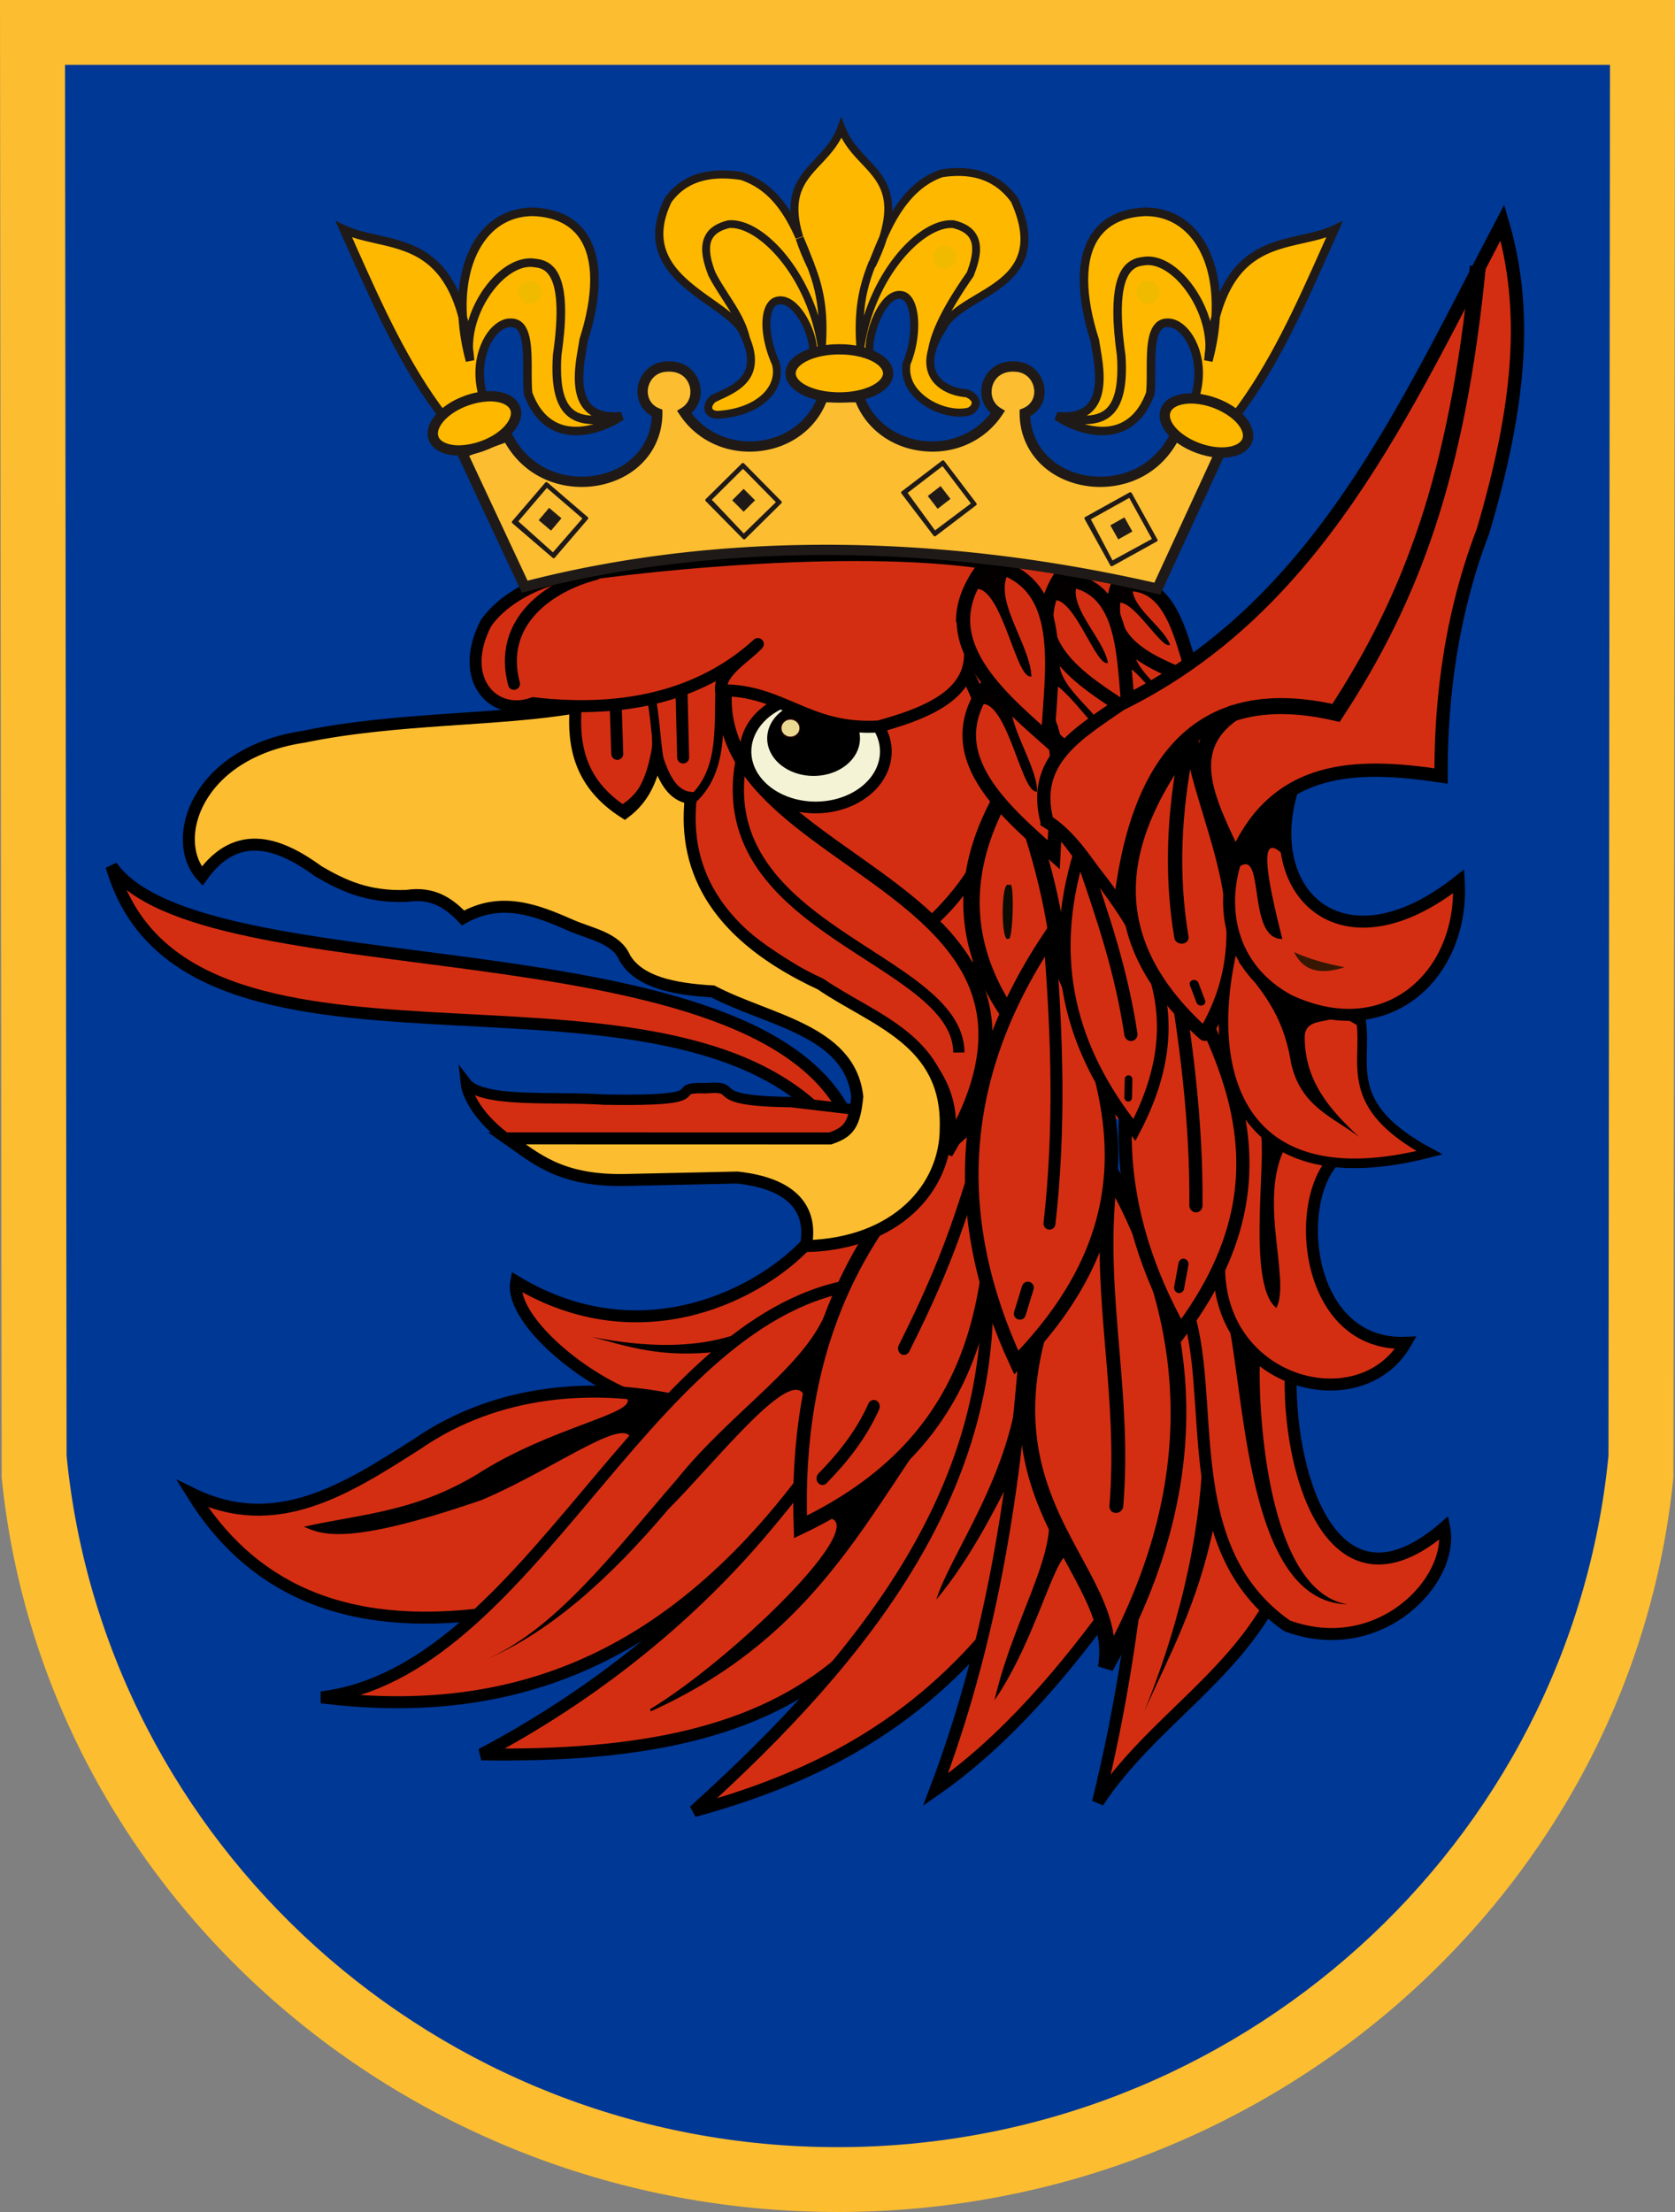 <svg xmlns="http://www.w3.org/2000/svg" version="1.0" width="759.542" height="1002.895"><rect width="100%" height="100%" fill="#808080" stroke="none"/><path d="m-5.127 5.744.764 669.911C14.299 862.46 177.555 1008.64 374.661 1008.64s360.362-146.18 379.023-332.984l.731-669.911H-5.127z" style="fill:#fcbd30;fill-opacity:1;fill-rule:nonzero;stroke:none" transform="translate(5.127 -5.744)"/><path d="m24.364 35.138.705 630.642c17.212 175.854 167.79 313.465 349.59 313.465 181.8 0 332.38-137.611 349.592-313.465l.674-630.642H24.364z" style="fill:#003896;fill-opacity:1;fill-rule:nonzero;stroke:none" transform="translate(5.127 -5.744)"/><path d="M428.831 235.15 380.6 505.364l205.128 13.263-16.799-191.134c-34.095-4.878-42.082-48.486-63.82-86.576l-76.277-5.767z" style="fill:#d42e12;fill-opacity:1;fill-rule:evenodd;stroke:none" transform="translate(5.127 -5.744)"/><path d="M-408.343 682.943c-37.843 53.671-89.22 96.091-145.08 125.519 141.29 2.176 208.05-42.039 230.66-211.1l-85.58 85.581z" style="fill:#d42e12;fill-opacity:1;fill-rule:evenodd;stroke:#000;stroke-width:5.315;stroke-linecap:butt;stroke-linejoin:miter;stroke-miterlimit:4;stroke-opacity:1;stroke-dasharray:none" transform="translate(784.417 -31.64) scale(1.023)"/><path d="M-404.268 703.32c33.564-4.889-36.638 63.013-74.17 85.58 69.22-31.357 92.645-80.524 124.704-126.333l-50.534 40.752z" style="fill:#000;fill-opacity:1;fill-rule:evenodd;stroke:#000;stroke-width:1px;stroke-linecap:butt;stroke-linejoin:miter;stroke-opacity:1" transform="translate(784.417 -31.64) scale(1.023)"/><path d="M-406.713 579.43c-21.851 25.269-76.119 52.815-131.224 19.562-3.66 19.718 44.745 55.977 69.28 54.61l79.875-49.72 23.637-33.417-41.568 8.966z" style="fill:#d42e12;fill-opacity:1;fill-rule:evenodd;stroke:#000;stroke-width:5.315;stroke-linecap:butt;stroke-linejoin:miter;stroke-miterlimit:4;stroke-opacity:1;stroke-dasharray:none" transform="translate(784.417 -31.64) scale(1.023)"/><path d="M-418.939 610.403c-21.357 17.54-50.988 19.855-85.58 13.041 15.998 4.198 30.566 9.45 56.238 6.52l29.342-19.56z" style="fill:#000;fill-opacity:1;fill-rule:evenodd;stroke:none" transform="translate(784.417 -31.64) scale(1.023)"/><path d="M-468.446 651.337c-34.307-7.138-77.3-5.41-113.597 19.682-31.247 19.872-62.441 40.083-99.538 21.932 24.983 40.203 65.34 61.984 132.155 52.862l80.98-94.476z" style="fill:#d42e12;fill-opacity:1;fill-rule:evenodd;stroke:#000;stroke-width:5.315;stroke-linecap:butt;stroke-linejoin:miter;stroke-miterlimit:4;stroke-opacity:1;stroke-dasharray:none" transform="translate(784.417 -31.64) scale(1.023)"/><path d="M-489.253 650.212c6.557 7.057-32.661 12.558-66.359 34.304-27.743 16.683-51.504 17.437-76.48 23.057 8.205 3.53 19.322 8.599 78.73-11.81 34.392-14.534 68.286-41.214 66.358-24.181l17.996-20.808-20.245-.562z" style="fill:#000;fill-opacity:1;fill-rule:evenodd;stroke:none" transform="translate(784.417 -31.64) scale(1.023)"/><path d="m-388.782 600.622-18.746 83.136c-66.19 89.504-139.263 108.837-215.99 99.437 92.54-11.218 142.037-166.181 234.736-182.573z" style="fill:#d42e12;fill-opacity:1;fill-rule:evenodd;stroke:#000;stroke-width:5.315;stroke-linecap:butt;stroke-linejoin:miter;stroke-miterlimit:4;stroke-opacity:1;stroke-dasharray:none" transform="translate(783.583 -31.64) scale(1.023)"/><path d="M-398.563 608.773c-7.948 26.34-41.995 46.166-67.723 78.174-27.4 31.607-53.961 66.994-85.507 79.947 28.554-11.705 55.724-35.862 82.108-67.094 21.363-21.352 55.664-65.512 60.527-49.46l10.595-41.567z" style="fill:#000;fill-opacity:1;fill-rule:evenodd;stroke:none" transform="translate(783.583 -31.64) scale(1.023)"/><path d="M-329.637 593.483c6.18 94.847-52.046 170.373-129.538 240.119 50.261-13.757 97.812-36.322 136.91-86.359l25.276-139.016-32.648-14.744z" style="fill:#d42e12;fill-opacity:1;fill-rule:evenodd;stroke:#000;stroke-width:5.315;stroke-linecap:butt;stroke-linejoin:miter;stroke-miterlimit:4;stroke-opacity:1;stroke-dasharray:none" transform="translate(784.417 -31.64) scale(1.023)"/><path d="M-314.893 640.875c-3.461 43.493-30.575 78.614-36.86 98.996 15.204-18.157 27.855-42.698 40.02-68.455l-3.16-30.541z" style="fill:#000;fill-opacity:1;fill-rule:evenodd;stroke:none" transform="translate(784.417 -31.64) scale(1.023)"/><path d="M459.56 619.675c-5.153 66.761-15.973 132.893-40.473 197.505 31.497-21.998 58.32-53.343 83.373-88.23l-29.95-126.273-15.379 12.95M523.505 599.439c-9.613 73.83-9.66 138.093-30.758 223.407 24.323-36.925 64.568-57.928 83.372-100.372l-32.377-121.416-20.236-1.62z" style="fill:#d42e12;fill-opacity:1;fill-rule:evenodd;stroke:#000;stroke-width:5.436;stroke-linecap:butt;stroke-linejoin:miter;stroke-miterlimit:4;stroke-opacity:1;stroke-dasharray:none" transform="translate(5.127 -5.744)"/><path d="m-226.347 586.086 31.657 56.19c-.415 45.29 19.978 107.233 68.062 65.689 4.64 23.37-28.697 58.623-69.645 43.528-49.81-34.837-30.305-102.262-45.111-142.456l15.037-22.951z" style="fill:#d42e12;fill-opacity:1;fill-rule:evenodd;stroke:#000;stroke-width:5.315;stroke-linecap:butt;stroke-linejoin:miter;stroke-miterlimit:4;stroke-opacity:1;stroke-dasharray:none" transform="translate(784.417 -31.64) scale(1.023)"/><path d="M-224.764 606.663c10.284 31.68 7.464 134.362 55.4 135.333-38.919-6.254-39.973-100.434-38.78-109.216l-16.62-26.117z" style="fill:#000;fill-opacity:1;fill-rule:evenodd;stroke:none" transform="translate(784.417 -31.64) scale(1.023)"/><path d="m-219.62 515.254 43.924 30.074c-18.203 19.793-11.912 82.442 32.053 80.725-20.3 35.397-84.95 18.255-82.704-36.406l6.727-74.393z" style="fill:#d42e12;fill-opacity:1;fill-rule:evenodd;stroke:#000;stroke-width:5.315;stroke-linecap:butt;stroke-linejoin:miter;stroke-miterlimit:4;stroke-opacity:1;stroke-dasharray:none" transform="translate(784.417 -31.64) scale(1.023)"/><path d="M-208.936 530.686c5.27 4.929-6.364 68.596 7.915 79.934 6.472-12.41-8.28-47.984 3.957-71.228l-11.872-8.706z" style="fill:#000;fill-opacity:1;fill-rule:evenodd;stroke:none" transform="translate(784.417 -31.64) scale(1.023)"/><path d="M-305.85 455.06c70.342 116.797-12.355 144.041-6.986 187.856-30.852-60.667-32.498-123.052 6.986-187.857z" style="fill:#d42e12;fill-opacity:1;fill-rule:evenodd;stroke:#000;stroke-width:6.024;stroke-linecap:butt;stroke-linejoin:miter;stroke-miterlimit:4;stroke-opacity:1;stroke-dasharray:none" transform="matrix(-1.182 -0 -.063 1.182 172.148 -3.962)"/><path d="M-304.33 459.922c1.818 42.03-10.51 78-9.266 121.11" style="fill:none;stroke:#000;stroke-width:5.315;stroke-linecap:round;stroke-linejoin:miter;stroke-miterlimit:4;stroke-opacity:1;stroke-dasharray:none" transform="matrix(-1.182 -0 -.063 1.182 172.148 -3.962)"/><path d="M-305.85 455.06c30.633 59.035 55.822 118.663-6.986 187.856-30.852-60.667-32.498-123.052 6.986-187.857z" style="fill:#d42e12;fill-opacity:1;fill-rule:evenodd;stroke:#000;stroke-width:6.97;stroke-linecap:butt;stroke-linejoin:miter;stroke-miterlimit:4;stroke-opacity:1;stroke-dasharray:none" transform="matrix(.856 -.054 .058 .909 765.771 2.344)"/><path d="M-305.074 455.06c5.008 41.918 7.885 83.836 4.658 125.755" style="fill:none;stroke:#000;stroke-width:6.97;stroke-linecap:round;stroke-linejoin:miter;stroke-miterlimit:4;stroke-opacity:1;stroke-dasharray:none" transform="matrix(.856 -.054 .058 .909 765.771 2.344)"/><path d="m-308.955 609.537-3.105 11.644" style="fill:none;stroke:#000;stroke-width:5.315;stroke-linecap:round;stroke-linejoin:miter;stroke-miterlimit:4;stroke-opacity:1;stroke-dasharray:none" transform="matrix(.856 -.054 .058 .909 765.771 2.344)"/><path d="M-329.56 280.79c37.116 6.446 28.58 47.18 27.229 77.93-23.986-21.268-53.252-46.262-27.229-77.93z" style="fill:#d42e12;fill-opacity:1;fill-rule:evenodd;stroke:#000;stroke-width:9.241;stroke-linecap:butt;stroke-linejoin:miter;stroke-miterlimit:4;stroke-opacity:1;stroke-dasharray:none" transform="matrix(.617 -.232 .233 .632 645.463 39.766)"/><path d="M-335.736 291.848c12.46-5.056 19.23 37.657 25.616 38.426-.674-13.762-17.953-34.829-9.509-46.382-6.517-4.463-12.171-3.582-16.107 7.956z" style="fill:#040000;fill-opacity:1;fill-rule:evenodd;stroke:#000;stroke-width:1px;stroke-linecap:butt;stroke-linejoin:miter;stroke-opacity:1" transform="matrix(.617 -.232 .233 .632 645.463 39.766)"/><path d="M466.753 304.268c31.946-5.952 37.477 30.35 45.766 56.207-25.862-10.306-57.127-22.089-45.766-56.207z" style="fill:#d42e12;fill-opacity:1;fill-rule:evenodd;stroke:#000;stroke-width:3.624;stroke-linecap:butt;stroke-linejoin:miter;stroke-miterlimit:4;stroke-opacity:1;stroke-dasharray:none" transform="translate(5.127 -5.744)"/><path d="M-329.56 280.79c37.116 6.446 28.58 47.18 27.229 77.93-23.986-21.268-53.252-46.262-27.229-77.93z" style="fill:#d42e12;fill-opacity:1;fill-rule:evenodd;stroke:#000;stroke-width:9.241;stroke-linecap:butt;stroke-linejoin:miter;stroke-miterlimit:4;stroke-opacity:1;stroke-dasharray:none" transform="matrix(.617 -.232 .233 .632 644.579 11.472)"/><path d="M-335.736 291.848c12.46-5.056 19.23 37.657 25.616 38.426-.674-13.762-17.953-34.829-9.509-46.382-6.517-4.463-12.171-3.582-16.107 7.956z" style="fill:#040000;fill-opacity:1;fill-rule:evenodd;stroke:#000;stroke-width:1px;stroke-linecap:butt;stroke-linejoin:miter;stroke-opacity:1" transform="matrix(.617 -.232 .233 .632 644.579 11.472)"/><path d="M-329.56 280.79c37.116 6.446 28.58 47.18 27.229 77.93-23.986-21.268-53.252-46.262-27.229-77.93z" style="fill:#d42e12;fill-opacity:1;fill-rule:evenodd;stroke:#000;stroke-width:7.534;stroke-linecap:butt;stroke-linejoin:miter;stroke-miterlimit:4;stroke-opacity:1;stroke-dasharray:none" transform="rotate(-8.801 319.441 -4624.278) scale(.818)"/><path d="M-335.736 291.848c12.46-5.056 19.23 37.657 25.616 38.426-.674-13.762-17.953-34.829-9.509-46.382-6.517-4.463-12.171-3.582-16.107 7.956z" style="fill:#040000;fill-opacity:1;fill-rule:evenodd;stroke:#000;stroke-width:1px;stroke-linecap:butt;stroke-linejoin:miter;stroke-opacity:1" transform="rotate(-8.801 319.441 -4624.278) scale(.818)"/><path d="M465.137 315.297c8.522-7.973 27.02 25.313 32.413 24.007-4.742-11.182-25.126-23.36-21.83-35.489-6.625-1.712-10.924.737-10.583 11.482z" style="fill:#000;fill-opacity:1;fill-rule:evenodd;stroke:none" transform="translate(5.127 -5.744)"/><path d="M254.79 324.46c-1.25 31.09 7.824 37.932 21.425 49.237 15.732-8.836 19.968-27.118 14.42-51.708l-35.845 2.472z" style="fill:#d42e12;fill-opacity:1;fill-rule:evenodd;stroke:#000;stroke-width:4.711;stroke-linecap:butt;stroke-linejoin:miter;stroke-miterlimit:4;stroke-opacity:1;stroke-dasharray:none" transform="translate(5.127 -5.744)"/><path d="m273.949 321.989.824 25.545" style="fill:none;stroke:#000;stroke-width:5.436;stroke-linecap:round;stroke-linejoin:miter;stroke-miterlimit:4;stroke-opacity:1;stroke-dasharray:none" transform="translate(5.127 -5.744)"/><path d="M317.805 313.971c56.89 10.478 93.82 8.051 115.371-3.496 21.292 42.318 22.468 77.607-16.315 114.206-49.272-31.112-101.17-40.079-99.056-110.71z" style="fill:#d42e12;fill-opacity:1;fill-rule:evenodd;stroke:#000;stroke-width:6.161;stroke-linecap:butt;stroke-linejoin:miter;stroke-miterlimit:4;stroke-opacity:1;stroke-dasharray:none" transform="translate(5.127 -5.744)"/><path d="M441.673 390.06c-2.117 20.256-3.63 40.996-3.496 63.053-4.815-10.24-11.016-20.358-20.908-29.11 13.362-12.269 18.017-20.808 24.404-33.943z" style="fill:#d42e12;fill-opacity:1;fill-rule:evenodd;stroke:#000;stroke-width:4.711;stroke-linecap:butt;stroke-linejoin:round;stroke-miterlimit:4;stroke-opacity:1;stroke-dasharray:none" transform="translate(5.127 -5.744)"/><path d="M-305.85 455.06c30.633 59.035 55.822 118.663-6.986 187.856-30.852-60.667-32.498-123.052 6.986-187.857z" style="fill:#d42e12;fill-opacity:1;fill-rule:evenodd;stroke:#000;stroke-width:7.368;stroke-linecap:butt;stroke-linejoin:miter;stroke-miterlimit:4;stroke-opacity:1;stroke-dasharray:none" transform="matrix(1 -.108 .131 .685 705.127 8.405)"/><path d="M-305.074 455.06c5.008 41.918 7.885 83.836 4.658 125.755" style="fill:none;stroke:#000;stroke-width:7.368;stroke-linecap:round;stroke-linejoin:miter;stroke-miterlimit:4;stroke-opacity:1;stroke-dasharray:none" transform="matrix(1 -.108 .131 .685 705.127 8.405)"/><path d="m-308.955 609.537-3.105 11.644" style="fill:none;stroke:#000;stroke-width:5.315;stroke-linecap:round;stroke-linejoin:miter;stroke-miterlimit:4;stroke-opacity:1;stroke-dasharray:none" transform="matrix(1 -.108 .131 .685 705.127 8.405)"/><path d="M-305.85 455.06c30.633 59.035 55.822 118.663-6.986 187.856-30.852-60.667-32.498-123.052 6.986-187.857z" style="fill:#d42e12;fill-opacity:1;fill-rule:evenodd;stroke:#000;stroke-width:6.024;stroke-linecap:butt;stroke-linejoin:miter;stroke-miterlimit:4;stroke-opacity:1;stroke-dasharray:none" transform="matrix(.929 .466 -.427 1.028 928.123 177.134)"/><path d="M-305.074 455.06c5.008 41.918 7.342 61.808 4.115 103.726M-303.418 585.58c-.287 11.91-3.685 23.769-8.642 35.6" style="fill:none;stroke:#000;stroke-width:5.315;stroke-linecap:round;stroke-linejoin:miter;stroke-miterlimit:4;stroke-opacity:1;stroke-dasharray:none" transform="matrix(.929 .466 -.427 1.028 928.123 177.134)"/><path d="M-305.85 455.06c30.633 59.035 55.822 118.663-6.986 187.856-30.852-60.667-32.498-123.052 6.986-187.857z" style="fill:#d42e12;fill-opacity:1;fill-rule:evenodd;stroke:#000;stroke-width:6.024;stroke-linecap:butt;stroke-linejoin:miter;stroke-miterlimit:4;stroke-opacity:1;stroke-dasharray:none" transform="rotate(2.126 1145.786 21679.772) scale(1.023)"/><path d="M-305.074 455.06c5.008 41.918 7.885 83.836 4.658 125.755M-308.955 609.537l-3.105 11.644" style="fill:none;stroke:#000;stroke-width:5.315;stroke-linecap:round;stroke-linejoin:miter;stroke-miterlimit:4;stroke-opacity:1;stroke-dasharray:none" transform="rotate(2.126 1145.786 21679.772) scale(1.023)"/><path d="M323.632 318.633c-6.116 83.15 174.292 87.042 100.221 209.766 19.746-89.65-178.248-64.447-100.221-209.766z" style="fill:#d42e12;fill-opacity:1;fill-rule:evenodd;stroke:#000;stroke-width:6.378;stroke-linecap:butt;stroke-linejoin:miter;stroke-miterlimit:4;stroke-opacity:1;stroke-dasharray:none" transform="translate(5.127 -5.744)"/><path d="M-329.56 280.79c37.116 6.446 28.58 47.18 27.229 77.93-23.986-21.268-53.252-46.262-27.229-77.93z" style="fill:#d42e12;fill-opacity:1;fill-rule:evenodd;stroke:#000;stroke-width:6.024;stroke-linecap:butt;stroke-linejoin:miter;stroke-miterlimit:4;stroke-opacity:1;stroke-dasharray:none" transform="translate(787.07 20.527) scale(1.023)"/><path d="M-335.736 291.848c12.46-5.056 19.23 37.657 25.616 38.426-.674-13.762-17.953-34.829-9.509-46.382-6.517-4.463-12.171-3.582-16.107 7.956z" style="fill:#040000;fill-opacity:1;fill-rule:evenodd;stroke:#000;stroke-width:1px;stroke-linecap:butt;stroke-linejoin:miter;stroke-opacity:1" transform="translate(787.07 20.527) scale(1.023)"/><path d="M-303.521 397.615c-7.199-27.064 13.758-38.969 32.603-52.01 87.425-42.961 125.674-130.628 169.227-213.474 11.464 38.863 7.904 80.96-8.54 136.623-16.423 42.855-18.759 83.158-18.63 108.678-37.595-5.616-73.685-5.445-91.6 37.261-16.41 6.13-32.116 9.439-50.457 23.288-10.387-15.38-20.258-32.819-32.603-40.366z" style="fill:#d42e12;fill-opacity:1;fill-rule:evenodd;stroke:#000;stroke-width:5.89;stroke-linecap:butt;stroke-linejoin:miter;stroke-miterlimit:4;stroke-opacity:1;stroke-dasharray:none" transform="translate(785.301 -34.292) scale(1.023)"/><path d="M-270.918 437.981c7.065-69.118 36.685-102.147 95.481-88.495 33.246-50.833 53.716-104.847 62.878-197.948" style="fill:none;stroke:#000;stroke-width:7.087;stroke-linecap:butt;stroke-linejoin:miter;stroke-miterlimit:4;stroke-opacity:1;stroke-dasharray:none" transform="translate(785.301 -34.292) scale(1.023)"/><path d="M-221.137 349.626c-23.99 16.704-10.082 41.03.677 64.29" style="fill:none;stroke:#000;stroke-width:7.087;stroke-linecap:round;stroke-linejoin:miter;stroke-miterlimit:4;stroke-opacity:1;stroke-dasharray:none" transform="translate(785.301 -34.292) scale(1.023)"/><path d="M289.811 320.34c4.378 18.567 1.108 48.606 17.305 49.443 18.562-15.22 12.194-39.788 14.833-60.979l-32.138 11.537z" style="fill:#d42e12;fill-opacity:1;fill-rule:evenodd;stroke:#000;stroke-width:3.986;stroke-linecap:butt;stroke-linejoin:miter;stroke-miterlimit:4;stroke-opacity:1;stroke-dasharray:none" transform="translate(5.127 -5.744)"/><path d="M45.442 398.436c32.832 114.318 244.613 31.305 323.35 114.086 7.46 7.848.908-7.498 9.557-1.796-44.886-88.412-292.414-55.046-332.907-112.29z" style="fill:#d42e12;fill-opacity:1;fill-rule:evenodd;stroke:#000;stroke-width:5.436;stroke-linecap:butt;stroke-linejoin:miter;stroke-miterlimit:4;stroke-opacity:1;stroke-dasharray:none" transform="translate(5.127 -5.744)"/><path d="M331.79 346.602c-19.117 80.899 97.621 92.422 97.89 136.348" style="fill:none;stroke:#000;stroke-width:5.11;stroke-linecap:butt;stroke-linejoin:miter;stroke-miterlimit:4;stroke-opacity:1;stroke-dasharray:none" transform="translate(5.127 -5.744)"/><path d="m303.82 315.396.824 33.786" style="fill:none;stroke:#000;stroke-width:5.436;stroke-linecap:round;stroke-linejoin:miter;stroke-miterlimit:4;stroke-opacity:1;stroke-dasharray:none" transform="translate(5.127 -5.744)"/><path d="M-374.121 363.994a31.107 24.801 0 1 1-62.214 0 31.107 24.801 0 1 1 62.214 0z" transform="translate(784.417 -31.64) scale(1.023)" style="fill:#f5f3d5;fill-opacity:1;fill-rule:nonzero;stroke:#000;stroke-width:5.197;stroke-linecap:round;stroke-linejoin:miter;stroke-miterlimit:4;stroke-opacity:1;stroke-dasharray:none;stroke-dashoffset:0"/><path d="M-374.121 363.994a31.107 24.801 0 1 1-62.214 0 31.107 24.801 0 1 1 62.214 0z" transform="matrix(.637 0 0 .637 627.06 102.913)" style="fill:#000;fill-opacity:1;fill-rule:nonzero;stroke:#000;stroke-width:3.834;stroke-linecap:round;stroke-linejoin:miter;stroke-miterlimit:4;stroke-opacity:1;stroke-dasharray:none;stroke-dashoffset:0"/><path d="M244.155 268.79c30.611-5.815 135.768-17.432 198.98-7.536-6.404 6.634-11.689 14.165-12.06 25.626 12.707 29.457-9.467 40.447-37.685 48.237-32.25 1.995-43.65-16.75-71.626-16.398-.346-8.765 10.56-14.387 16.765-20.967-23.207 21.171-56.475 32.134-101.911 26.814-17.576 6.577-34.579-10.538-21.424-36.179 6.406-9.45 18.686-16.42 28.96-19.596z" style="fill:#d42e12;fill-opacity:1;fill-rule:evenodd;stroke:#000;stroke-width:5.436;stroke-linecap:butt;stroke-linejoin:round;stroke-miterlimit:4;stroke-opacity:1;stroke-dasharray:none" transform="translate(5.127 -5.744)"/><path d="M-374.121 363.994a31.107 24.801 0 1 1-62.214 0 31.107 24.801 0 1 1 62.214 0z" transform="matrix(.139 0 0 .168 414.77 268.981)" style="fill:#ebd893;fill-opacity:1;fill-rule:nonzero;stroke:#230000;stroke-width:3.834;stroke-linecap:round;stroke-linejoin:miter;stroke-miterlimit:4;stroke-opacity:1;stroke-dasharray:none;stroke-dashoffset:0"/><path d="M228.833 524.834c-14.822-9.315-22.049-21.118-22.788-28.309 7.163 9.511 39.98 6.196 62.986 7.785 53.967.94 26.044-5.756 45.954-5.19 17.43-1.409-2.31 5.848 38.558 6.298l34.053 4.035-11.04 15.57-147.723-.19z" style="fill:#d42e12;fill-opacity:1;fill-rule:evenodd;stroke:#000;stroke-width:4.711;stroke-linecap:butt;stroke-linejoin:miter;stroke-miterlimit:4;stroke-opacity:1;stroke-dasharray:none" transform="translate(5.127 -5.744)"/><path d="M227.939 315.795c-7.543-28.523 16.669-44.57 37-49.79" style="fill:none;stroke:#000;stroke-width:5.436;stroke-linecap:round;stroke-linejoin:miter;stroke-miterlimit:4;stroke-opacity:1;stroke-dasharray:none" transform="translate(5.127 -5.744)"/><path d="M-329.56 280.79c37.116 6.446 28.58 47.18 27.229 77.93-23.986-21.268-53.252-46.262-27.229-77.93z" style="fill:#d42e12;fill-opacity:1;fill-rule:evenodd;stroke:#000;stroke-width:6.024;stroke-linecap:butt;stroke-linejoin:miter;stroke-miterlimit:4;stroke-opacity:1;stroke-dasharray:none" transform="translate(784.417 -31.64) scale(1.023)"/><path d="M-335.736 291.848c12.46-5.056 19.23 37.657 25.616 38.426-.674-13.762-17.953-34.829-9.509-46.382-6.517-4.463-12.171-3.582-16.107 7.956z" style="fill:#040000;fill-opacity:1;fill-rule:evenodd;stroke:#000;stroke-width:1px;stroke-linecap:butt;stroke-linejoin:miter;stroke-opacity:1" transform="translate(784.417 -31.64) scale(1.023)"/><path d="M-307.408 456.85c30.634 59.036 57.38 116.873-5.428 186.066-30.852-60.667-34.055-121.262 5.428-186.066z" style="fill:#d42e12;fill-opacity:1;fill-rule:evenodd;stroke:#000;stroke-width:8.137;stroke-linecap:butt;stroke-linejoin:miter;stroke-miterlimit:4;stroke-opacity:1;stroke-dasharray:none" transform="matrix(.632 -.143 .152 .672 614.38 35.56)"/><path d="M-306.287 460.107c5.008 41.918 9.098 78.79 5.87 120.708" style="fill:none;stroke:#000;stroke-width:9.222;stroke-linecap:round;stroke-linejoin:miter;stroke-miterlimit:4;stroke-opacity:1;stroke-dasharray:none" transform="matrix(.632 -.143 .152 .672 614.38 35.56)"/><path d="m-308.955 609.537-3.105 11.644" style="fill:none;stroke:#000;stroke-width:5.315;stroke-linecap:round;stroke-linejoin:miter;stroke-miterlimit:4;stroke-opacity:1;stroke-dasharray:none" transform="matrix(.632 -.143 .152 .672 614.38 35.56)"/><path d="M-318.682 448.56c45.032 58.575 68.654 125.163 5.846 194.356-43.929-70.612-9.661-135.302-5.846-194.355z" style="fill:#d42e12;fill-opacity:1;fill-rule:evenodd;stroke:#000;stroke-width:8.445;stroke-linecap:butt;stroke-linejoin:round;stroke-miterlimit:4;stroke-opacity:1;stroke-dasharray:none" transform="matrix(-.77 .022 .055 .689 270.075 32.961)"/><path d="M-315.358 455.39c10.15 41.753 14.92 81.307 11.693 123.226" style="fill:none;stroke:#000;stroke-width:8.445;stroke-linecap:round;stroke-linejoin:miter;stroke-miterlimit:4;stroke-opacity:1;stroke-dasharray:none" transform="matrix(-.77 .022 .055 .689 270.075 32.961)"/><path d="m-308.955 609.537-3.105 11.644" style="fill:none;stroke:#000;stroke-width:5.315;stroke-linecap:round;stroke-linejoin:miter;stroke-miterlimit:4;stroke-opacity:1;stroke-dasharray:none" transform="matrix(-.77 .022 .055 .689 270.075 32.961)"/><path d="m-220.444 451.05 57.056 32.851c2.574 18.865-8.767 36.912 30.257 57.92-82.184 21.114-100.859-32.403-87.313-90.77z" style="fill:#d42e12;fill-opacity:1;fill-rule:evenodd;stroke:#000;stroke-width:4.252;stroke-linecap:butt;stroke-linejoin:miter;stroke-miterlimit:4;stroke-opacity:1;stroke-dasharray:none" transform="translate(784.417 -31.64) scale(1.023)"/><path d="M-217.85 457.102c9.371 12.09 19.75 22.352 23.34 44.953 4.35 19.553 18.797 23.963 30.257 32.85-12.573-11.758-24.056-24.227-24.205-44.088-.02-8.092 8.063-6.462 12.967-8.645l-42.36-25.07z" style="fill:#000;fill-opacity:1;fill-rule:evenodd;stroke:none" transform="translate(784.417 -31.64) scale(1.023)"/><path d="M-194.089 381.28c-13.837 46.12 22.796 80.718 73.923 40.22 2.38 40.725-31.022 73.465-75.188 52.876-42.197-22.697-28.434-78.617 1.265-93.096z" style="fill:#d42e12;fill-opacity:1;fill-rule:evenodd;stroke:#000;stroke-width:5.315;stroke-linecap:butt;stroke-linejoin:miter;stroke-miterlimit:4;stroke-opacity:1;stroke-dasharray:none" transform="translate(784.417 -31.64) scale(1.023)"/><path d="M-196.222 411.638c-13.032-14.76-9.775 5.416-2.14 35.455-16.658.129-6.656-44.114-20.784-30.564 4.51-16.09 12.896-26.993 23.893-34.974-3.376 9.78-2.465 20.303-.97 30.083z" style="fill:#000;fill-opacity:1;fill-rule:evenodd;stroke:none" transform="translate(784.417 -31.64) scale(1.023)"/><path d="M-193.166 452.9c6.953 3.209 14.55 5.132 22.312 6.724-10 3.25-18.005 2.226-22.312-6.724z" style="fill:#371702;fill-opacity:1;fill-rule:evenodd;stroke:none" transform="translate(784.417 -31.64) scale(1.023)"/><path d="M545.36 697.382c-7.426 35.801-20.067 58.565-31.568 84.182 17.944-44.402 26.028-85.106 26.712-123.036l4.856 38.854zM466.844 681.193c13.22 21.72-10.975 52.454-21.045 95.514 20.49-29.942 28.139-71.355 35.615-66.374l-14.57-29.14z" style="fill:#000;fill-opacity:1;fill-rule:evenodd;stroke:none" transform="translate(5.127 -5.744)"/><path d="M452.553 407.173c-3.889-4.071-3.948 26.88-.413 24.159 2.12 2.193 2.968-28.689.413-24.159z" style="fill:#0c0c02;fill-opacity:1;fill-rule:evenodd;stroke:none" transform="translate(5.127 -5.744)"/><path d="M255.917 326.44c-34.094 6.04-81.43 4.62-123.252 13.324-49.219 7.295-61.072 47.114-46.147 63.203 16.134-22.543 35.755-14.57 52.81-2.132 10.742 6.284 22.23 11.821 39.973 11.104 11.94-1.81 19.225 3.364 25.54 9.993 17.189-9.74 33.06-3.658 48.856 3.332 9.131 4 20.62 5.644 24.517 14.879 6.562 10.925 22.045 14.044 39.885 15.1 25.307 13.263 62.207 17.66 65.512 47.747-1.301 12.836-3.855 16.006-12.25 18.912l-146.534-.035c12.994 9.075 23.888 19.376 53.298 18.876l51.077-1.11c25.089 2.71 34.356 14.367 31.091 31.09 40.81-.925 63.59-26.275 63.425-53.786 1.06-39.538-32.491-48.433-56.763-65.024-45.967-21.354-62.587-50.254-58.85-84.39-8.762-.921-12.371-9.572-15.545-18.876-2.095 9.6-5.313 18.75-14.435 25.54-19.816-12.606-23.576-29.493-22.208-47.747z" style="fill:#fcbd30;fill-opacity:1;fill-rule:evenodd;stroke:#000;stroke-width:5.436;stroke-linecap:butt;stroke-linejoin:miter;stroke-miterlimit:4;stroke-opacity:1;stroke-dasharray:none" transform="translate(5.127 -5.744)"/><path d="M357.5 113.671c1.568 3.645 3.183 7.685 4.963 12.375-2.242-4.55-3.81-8.637-4.963-12.375zm37.92-.32c-1.18 3.804-2.882 7.984-5.17 12.695 1.826-4.803 3.556-9.025 5.17-12.696zm-38.107 0c-7.497-17.217-16.294-24.44-26.082-27.79-15.114-2.332-26.243 1.038-33.417 10.92-16.803 34.522 24.232 44.29 33.372 58.761 12.072 22.478-4.683 27.188-12.924 31.273-4.201 3.646-2.03 7.96 3.067 7.221 16.319-1.217 28.231-10.523 25.411-23.097-5.07-10.854-6.276-24.816-.577-28.14 9.837-4.616 19.786 18.418 16.899 24.883h26.61c-2.861-6.465 5.567-32.018 15.375-27.394 5.7 3.344 5.675 19.475.964 30.651-2.444 14.652 16.669 24.46 28.045 21.74 3.096-.973 5.634-5.495-.576-8.261-11.77-.858-24.326-9.514-11.241-29.545 8.521-17.452 50.988-17.66 32.706-58.092-7.175-9.883-17.888-14.477-33.049-12.147-9.806 3.324-18.973 11.8-26.477 28.969 9.074-29.451-11.998-31.093-19.086-49.51-6.505 18.303-28.092 20.06-19.02 49.557z" style="fill:#ffb800;fill-opacity:1" transform="translate(5.127 -5.744)"/><path d="M359.068 112.82c-1.5-4.823-2.124-8.842-2.124-12.306 0-9.507 4.87-14.678 10.298-20.427 3.295-3.504 6.666-7.155 9.185-11.93 2.538 4.734 5.882 8.353 9.184 11.816 5.38 5.727 10.25 10.873 10.25 20.38 0 3.485-.669 7.55-2.149 12.422l3.37 1.246c6.644-15.235 14.911-24.374 25.25-27.951 13.801-2.056 23.958 1.588 31.045 11.308 2.955 6.647 4.22 12.094 4.22 16.736 0 13.151-10.242 19.316-20.265 25.27-7.014 4.18-13.662 8.195-16.66 14.358l.066-.161c-4.408 6.74-5.835 12.067-5.835 16.153 0 2.7.643 4.937 1.473 6.606 2.634 5.325 8.844 8.836 16.548 9.527 1.642.782 2.586 1.688 2.586 2.567v.065c-.067.83-.925 1.802-1.936 2.145-6.304 1.413-15.168-1.314-20.682-6.507-2.537-2.311-5.306-6.022-5.306-10.96 0-.743.068-1.435.133-2.17 2.266-5.4 3.531-11.98 3.531-17.915 0-6.714-1.615-12.48-5.258-14.632l-.113-.048-.027-.066c-3.162-1.454-6.553-.649-9.574 2.332-5.314 5.173-8.938 16.292-8.938 23.22 0 .622.074 1.126.12 1.682h-22.207c.026-.369.094-.716.094-1.106 0-6.259-3.88-15.743-8.978-20.727-3.557-3.484-7.43-4.523-10.94-2.888l-.095.026-.065.067c-3.23 1.916-4.665 6.28-4.665 11.639 0 5.72 1.664 12.553 4.362 18.53.276 1.084.417 2.143.417 3.162 0 2.86-.946 5.54-2.795 8.006-3.944 5.36-11.93 8.957-21.344 9.673-1.916.274-3.003-.3-3.304-.943-.091-.141-.091-.35-.091-.537 0-.71.554-1.635 1.478-2.465a213.72 213.72 0 0 1 2.284-1.086c5.214-2.424 12.416-5.7 14.813-12.81.51-1.614.79-3.322.79-5.144 0-4.229-1.479-9.051-4.454-14.613v-.045l-.047-.028c-2.887-4.57-8.542-8.582-14.518-12.809-10.732-7.611-22.504-15.972-22.504-29.746 0-4.202 1.085-8.937 3.69-14.337 6.56-8.979 16.85-12.274 31.415-10.062 10.781 3.69 18.443 11.932 24.902 26.703l3.37-1.22zm15.603-49.65c-2.143 6.098-6.184 10.364-10.044 14.473-5.559 5.889-11.28 11.911-11.28 22.871 0 .46.046.924.046 1.368-5.794-9.26-12.722-15.008-21.587-18.029h-.16l-.114-.114c-16.199-2.473-27.716 1.339-35.2 11.677.002 0-.086.113-.086.113l-.046.162c-2.955 6.07-4.229 11.429-4.229 16.226 0 15.422 13.09 24.674 24.146 32.5 5.654 3.97 11.005 7.777 13.5 11.724 2.633 4.936 3.972 9.231 3.972 12.903a13.5 13.5 0 0 1-.574 3.926c-1.917 5.654-8.015 8.441-12.95 10.705l-2.843 1.359-.16.122c-2.058 1.843-2.794 3.71-2.794 5.326 0 .792.14 1.48.368 2.037 1.086 2.306 3.765 3.456 6.974 2.995 10.499-.784 19.25-4.823 23.883-11.054 2.312-3.09 3.444-6.554 3.444-10.225 0-1.313-.138-2.633-.489-4.013v-.186l-.067-.162c-2.719-5.815-4.153-12.28-4.153-17.405 0-4.081.925-7.223 2.794-8.374 2.077-.903 4.408-.235 6.833 2.17 5.836 5.742 9.025 17.078 7.57 20.354l-1.205 2.566h32.244l-1.152-2.566c-1.661-3.76 1.728-17.795 7.456-23.382 2.814-2.747 4.703-1.963 5.421-1.662 2.17 1.34 3.464 5.956 3.464 11.676 0 5.2-1.04 11.27-3.345 16.642l-.072.236-.047.227c-.114.903-.181 1.85-.181 2.775 0 4.958 2.19 9.76 6.411 13.686 6.465 5.995 16.575 9.071 24.031 7.337l.094-.067h.088c2.471-.786 4.32-3.03 4.482-5.4.047-1.502-.463-4.227-4.917-6.21l-.304-.141-.272-.02c-6.673-.49-11.913-3.323-14.038-7.598-2.33-4.731-.876-11.375 4.182-19.152l.047-.116.04-.093c2.587-5.24 8.822-8.978 15.349-12.858 13.507-8.1 30.309-18.161 17.406-46.735l-.095-.207-.113-.14c-7.919-10.923-19.568-15.236-34.786-12.858l-.158.027-.161.042c-8.607 2.952-15.812 9.23-21.948 19.16.046-.483.067-.946.067-1.408 0-10.986-5.655-16.99-11.196-22.824-3.832-4.116-7.844-8.336-10.156-14.405l-1.727-4.55-1.663 4.57z" style="fill:#1f1a17" transform="translate(5.127 -5.744)"/><path d="m388.539 125.349 3.331 1.48c2.305-4.804 4.038-8.977 5.258-12.996l-3.322-1.219c-1.661 3.665-3.325 7.844-5.267 12.735zM355.745 114.248c1.295 3.973 2.973 8.193 5.098 12.58l3.303-1.479c-1.848-4.798-3.463-8.862-5.01-12.367l-3.39 1.266z" style="fill:#1f1a17" transform="translate(5.127 -5.744)"/><path d="m519.683 272.604 28.343-61.508-20.546-7.476c-17.028 33.348-67.945 23.495-67.945-10.552 10.92-4.408 7.73-20.816-4.55-21.138-13.384-.63-16.803 15.069-7.684 20.75-16.105 23.93-53.89 19.013-62.848-6.834h-16.408c-8.977 25.847-46.762 30.765-62.874 6.834 9.118-5.681 5.68-21.379-7.686-20.75-12.253.322-15.508 16.73-4.588 21.138.04 34.046-50.85 43.901-67.905 10.552l-20.569 7.476 28.372 60.678c90.96-23.608 191.378-21.095 286.888.83z" style="fill:#fcbd30;fill-opacity:1" transform="translate(5.127 -5.744)"/><path d="m449.245 193.992 1.359-2.03-2.078-1.27c-3.898-2.421-4.588-6.81-3.577-10.131 1.32-4.155 4.984-6.552 9.902-6.305 5.608.14 8.288 4.086 8.863 7.437.604 3.066-.414 7.316-5.032 9.204l-1.452.584v1.567c0 15.716 10.524 28.412 26.798 32.331 15 3.625 34.294-.964 44.518-18.897 2.708.942 12.997 4.683 16.32 5.907-1.916 4.155-25.11 54.448-26.544 57.537-99.66-22.619-197.87-22.92-284.213-.898-1.454-3.097-24.58-52.484-26.497-56.639 3.369-1.225 13.62-4.964 16.3-5.907 10.27 17.932 29.517 22.522 44.498 18.897 16.313-3.92 26.839-16.615 26.839-32.331v-1.567l-1.455-.584c-4.59-1.889-5.607-6.137-5.051-9.204.624-3.351 3.256-7.297 8.837-7.437 4.964-.248 8.655 2.15 9.928 6.305 1.04 3.321.342 7.71-3.557 10.13l-2.078 1.271 1.36 2.03c7.987 11.932 22.116 18.116 36.816 16.178 13.62-1.727 24.72-10.127 29.477-21.993h13.406c4.777 11.866 15.903 20.267 29.498 21.993 14.705 1.938 28.828-4.246 36.815-16.178zm-8.77-14.819a15.046 15.046 0 0 0-.623 4.248c0 3.671 1.547 7.108 4.246 9.6-7.18 9.325-18.86 14.13-31.093 12.555-12.394-1.613-22.524-9.507-26.334-20.494l-.55-1.568h-19.784l-.529 1.568c-3.832 10.986-13.914 18.881-26.356 20.494-12.213 1.575-23.89-3.23-31.046-12.556 2.68-2.492 4.228-5.928 4.228-9.599 0-1.387-.208-2.841-.671-4.247-1.48-4.873-6.117-9.97-14.563-9.601-7.779.255-12.26 5.816-13.252 11.261-.135.858-.228 1.689-.228 2.492 0 4.69 2.471 8.818 6.533 11.13-.624 12.788-9.442 23.099-23.082 26.382-13.732 3.322-31.508-1.086-40.297-18.304l-.925-1.821-24.902 9.044 30.256 64.717 1.895-.462c86.6-22.456 185.424-22.182 285.735.904l1.89.389 30.194-65.548-24.881-9.044-.926 1.821c-8.816 17.218-26.542 21.626-40.277 18.304-13.64-3.283-22.477-13.594-23.1-26.382 4.08-2.313 6.533-6.44 6.533-11.13 0-.804-.094-1.633-.237-2.492-.97-5.445-5.492-11.006-13.29-11.261-8.38-.368-13.018 4.73-14.563 9.6z" style="fill:#1f1a17" transform="translate(5.127 -5.744)"/><path d="M397.612 175.065c0 5.977-9.904 10.875-22.137 10.875-12.159 0-22.134-4.871-22.134-10.875 0-6.048 9.927-10.959 22.135-10.959 12.215 0 22.135 4.871 22.135 10.893v.066z" style="fill:#ffb800;fill-opacity:1" transform="translate(5.127 -5.744)"/><path d="M355.699 175.065c0-1.131.529-2.143 1.566-3.206 3.305-3.278 10.439-5.42 18.216-5.42 11.633-.001 19.797 4.52 19.797 8.56v.066c0 .992-.529 2.079-1.566 3.116-3.276 3.304-10.432 5.427-18.23 5.427-11.656 0-19.784-4.501-19.783-8.543zm19.782-13.27c-9.07 0-17.337 2.585-21.511 6.719-1.916 1.956-2.936 4.22-2.936 6.551.03 7.385 10.78 13.226 24.447 13.226 9.139-.001 17.333-2.606 21.532-6.787 1.918-1.935 2.929-4.174 2.929-6.457v-.048c0-7.436-10.754-13.204-24.46-13.205z" style="fill:#1f1a17" transform="translate(5.127 -5.744)"/><path d="M554.12 195.653c19.575-25.09 32.453-55.92 45.904-85.88-20.002 9.373-51.814-.442-57.214 59.498 10.111-37.041-2.426-67.417-28.62-67.51-27.535 1.205-33.463 25.115-22.851 58.352 1.158 8.836 9.238 37.109-17.172 34.343 10.252 6.758 33.122 14.564 42.334-10.319 1.152-10.504-2.426-32.452 8.007-32.036 8.354-.114 18.35 16.085 11.797 35.34 0 0 17.813 8.213 17.814 8.212z" style="fill:#ffb800;fill-opacity:1" transform="translate(5.127 -5.744)"/><path d="M490.701 191.727c3.55-3.803 4.635-9.277 4.635-14.744.001-4.964-.878-9.95-1.5-13.687l-.605-3.578-.039-.208c-3.283-10.203-4.871-19.247-4.871-26.932 0-7.805 1.635-14.222 4.985-19.001 4.297-6.115 11.376-9.485 21.003-9.853 8.677 0 16.106 3.738 21.439 10.711 5.73 7.497 8.59 18.05 8.59 30.17 0 1.492-.048 2.992-.116 4.52-1.546 5.654-2.679 12.234-3.322 19.94l3.785.742c1.843-6.88 2.976-13.621 3.343-20.057 7.182-26.82 22.664-30.33 37.644-33.698 3.72-.834 7.296-1.617 10.639-2.749-.965 2.145-1.936 4.314-1.936 4.314-11.723 26.243-23.845 53.342-40.9 75.565-2.19-1.039-12.487-5.74-14.838-6.827 1.177-3.971 1.727-7.804 1.727-11.402 0-7.807-2.465-14.29-5.534-18.464-2.982-4.087-6.74-6.37-10.365-6.352-2.102-.046-3.946.604-5.425 2.03-3.946 3.833-4.176 12.072-4.176 20.387v3.645c.001 2.793-.045 5.4-.3 7.503-2.889 7.704-7.389 12.575-13.386 14.56-6.257 2.054-13.505.6-19.508-2.006 3.787-.603 6.786-2.102 9.031-4.529zm-.557-80.361c-3.785 5.421-5.681 12.557-5.681 21.232 0 8.08 1.64 17.473 4.944 27.95.07.322.549 3.397.549 3.397.651 3.597 1.481 8.402 1.481 13.084 0 4.636-.83 9.119-3.578 12.073-2.725 2.88-7.268 4.06-13.506 3.417l-1.267 3.53c7.592 5.032 19.25 9.186 29.29 5.884 7.224-2.354 12.603-8.082 15.946-17.125l.074-.208.021-.234c.322-2.767.32-6.25.32-9.923-.018-7.362-.046-16.501 3.03-19.435.662-.718 1.568-1.01 2.673-.965 2.38-.025 5.056 1.73 7.248 4.704 4.041 5.586 6.9 15.857 2.793 28.07l-.556 1.635 20.797 9.553.904-1.199c17.887-22.824 30.281-50.634 42.281-77.573l6.002-13.433-4.709 2.217c-4.269 1.985-9.185 3.116-14.378 4.248-13.39 3.022-28.118 6.325-36.886 26.014-.878-10.363-3.92-19.415-9.045-26.201-6.095-7.986-14.612-12.233-24.695-12.275-10.988.504-19.066 4.381-24.052 11.563z" style="fill:#1f1a17" transform="translate(5.127 -5.744)"/><path d="M512.782 122.28h.074c.047 0 .065-.02.113-.02l-.188.02zm.075 0c-3.444.348-6.305 1.85-8.428 4.476-3.137 4.02-4.705 10.714-4.705 20.246 0 5.721.55 12.367 1.636 20.126.14 2.057.187 3.965.187 5.748 0 8.883-1.594 14.772-4.872 18.002-3.395 3.342-8.514 3.67-15.12 3.135l-.322 3.832c6.648.575 13.433.461 18.162-4.22 4.804-4.71 6.72-13.46 5.843-26.772l-.027-.073v-.095c-2.786-19.454-2.03-32.03 2.265-37.504 1.5-1.842 3.438-2.84 5.843-3.048h.087l.12-.04c4.22-.79 9.206 1.219 14.075 5.655 7.598 7.014 15.14 20.863 13.714 34.69l3.825.415c1.623-15.188-6.62-30.309-14.932-37.946-5.694-5.287-11.886-7.664-17.35-6.627z" style="fill:#1f1a17" transform="translate(5.127 -5.744)"/><path d="M523.403 191.935c-2.078 5.654 4.541 13.273 14.79 16.991 10.252 3.716 20.174 2.172 22.297-3.532v-.027c2.03-5.627-4.595-13.223-14.792-16.983-10.25-3.715-20.245-2.15-22.295 3.551z" style="fill:#ffb800;fill-opacity:1" transform="translate(5.127 -5.744)"/><path d="M538.981 206.707c-6.163-2.237-11.128-6.069-12.976-9.968-.663-1.521-.831-2.86-.39-4.013v-.047c1.361-3.764 9.6-5.587 19.248-2.104 6.164 2.31 11.147 6.117 12.951 10.017.736 1.5.85 2.842.436 4.018-1.36 3.786-9.65 5.582-19.269 2.097zm-17.754-15.602h-.001c-.875 2.358-.688 4.964.558 7.598 2.351 5.05 8.22 9.694 15.621 12.413 11.593 4.247 22.714 2.057 25.232-4.918.878-2.352.67-4.937-.575-7.61-2.332-5.06-8.194-9.672-15.633-12.373-11.6-4.221-22.682-2.078-25.202 4.89zM386.63 148.89c.457-7.57 2.05-14.932 5.607-23.467l-3.304-1.34c-5.928 14.423-6.624 25.553-5.72 39.862l3.485.161c4.71-33.103 27.139-55.72 40.157-54.983 4.019.973 6.625 2.613 7.871 4.991.69 1.267.991 2.748.991 4.57 0 2.766-.803 6.25-2.419 10.497-4.755 6.833-15.44 22.504-17.498 34.597l3.462.602c1.984-11.403 12.557-26.844 17.105-33.423l.094-.181.04-.188c3.19-8.12 3.625-13.848 1.34-18.115-1.774-3.37-5.166-5.588-10.318-6.834l-.18-.019h-.093c-13.64-.993-32.34 17.283-40.62 43.27zM325.301 105.62h-.112l-.162.019c-5.17 1.246-8.54 3.463-10.317 6.834-2.263 4.266-1.849 9.995 1.314 18.115l.02.074c.002 0 .027.087.027.087 1.867 3.65 4.134 7.114 6.277 10.458 4.18 6.466 8.1 12.508 9.299 19.53l3.49-.583c-1.32-7.752-5.654-14.399-9.836-20.863-2.075-3.277-4.294-6.625-6.022-10.082-1.641-4.25-2.445-7.712-2.445-10.525 0-1.822.295-3.303.99-4.57 1.247-2.378 3.833-4.018 7.895-4.99 12.969-.738 35.452 21.88 40.116 54.983l3.483-.162c.897-14.31.228-25.438-5.728-39.862l-3.25 1.34c3.505 8.534 5.078 15.898 5.608 23.467-8.307-25.988-27.025-44.262-40.647-43.27z" style="fill:#1f1a17" transform="translate(5.127 -5.744)"/><path d="M196.718 195.653c-19.594-25.09-32.473-55.92-45.931-85.88 20.01 9.373 51.814-.442 57.214 59.498-10.083-37.041 2.424-67.417 28.6-67.51 27.58 1.205 33.49 25.115 22.872 58.352-1.105 8.836-9.212 37.109 17.17 34.343-10.222 6.758-33.121 14.564-42.307-10.319-1.2-11.355 2.426-32.452-8.032-32.036-8.373-.114-18.303 16.085-11.791 35.34l-17.795 8.212z" style="fill:#ffb800;fill-opacity:1" transform="translate(5.127 -5.744)"/><path d="M206.46 144.605c0-12.12 2.887-22.673 8.607-30.17 5.288-6.973 12.742-10.71 21.533-10.71 9.562.367 16.623 3.737 20.936 9.852 3.302 4.778 4.965 11.196 4.965 19.001 0 7.685-1.595 16.73-4.871 26.932v.16l-.603 3.626c-.668 3.736-1.521 8.723-1.521 13.687 0 5.467 1.04 10.941 4.616 14.745 2.218 2.425 5.287 3.926 9.044 4.528-5.995 2.606-13.244 4.06-19.548 2.006-5.975-1.986-10.478-6.855-13.358-14.56-.235-2.291-.282-4.944-.282-7.805v-3.671c0-8.167-.275-16.267-4.107-20.032-1.5-1.453-3.39-2.103-5.627-2.057-3.512-.02-7.297 2.265-10.272 6.352-3.027 4.173-5.52 10.658-5.52 18.464 0 3.596.557 7.43 1.71 11.402-2.332 1.086-12.602 5.79-14.793 6.827-17.102-22.223-29.225-49.322-40.922-75.518 0 0-.97-2.215-1.915-4.361 3.343 1.131 6.9 1.917 10.59 2.768 15.03 3.35 30.491 6.86 37.646 33.679.416 6.435 1.501 13.177 3.37 20.057l3.805-.742c-.67-7.706-1.843-14.285-3.323-19.94-.067-1.528-.16-3.028-.16-4.52zm5.475-32.528c-5.154 6.786-8.175 15.84-9.073 26.202-8.728-19.69-23.476-22.992-36.887-26.014-5.193-1.132-10.064-2.263-14.33-4.248l-4.757-2.217 6.03 13.433c11.998 26.937 24.413 54.749 42.299 77.573l.926 1.2 20.748-9.554-.53-1.635c-4.153-12.213-1.294-22.484 2.747-28.07 2.19-2.975 4.89-4.73 7.156-4.704 1.312-.046 2.17.248 2.887.965 2.976 2.86 2.976 11.45 2.953 19.086-.025 3.719-.026 7.25.297 10.272l.027.207.093.235c3.297 9.042 8.695 14.771 15.897 17.125 10.092 3.302 21.768-.852 29.292-5.884l-1.247-3.53c-6.25.643-10.753-.537-13.499-3.417-2.747-2.956-3.579-7.437-3.579-12.073 0-4.682.831-9.486 1.454-13.084 0 0 .51-3.075.55-3.396 3.33-10.478 4.993-19.871 4.993-27.95 0-8.678-1.918-15.812-5.703-21.233-5.01-7.183-13.064-11.059-24.004-11.563-10.11.041-18.673 4.29-24.74 12.274z" style="fill:#1f1a17" transform="translate(5.127 -5.744)"/><path d="M237.941 123.092c.028.018.072 0 .093.019.001-.001-.206-.019-.206-.019h.114zm-17.747 6.76c-8.333 7.684-16.085 22.088-14.539 37.001l3.874-.414c-1.407-13.462 5.888-26.895 13.27-33.68 5.01-4.615 10.137-6.646 14.498-5.835l.094.021.113.02c2.634.233 4.502 1.179 6.004 3.094 4.125 5.218 4.844 17.538 2.077 36.626V166.853c-.877 13.31 1.011 22.063 5.86 26.771 4.706 4.663 11.518 4.796 18.138 4.221l-.342-3.832c-6.58.535-11.705.207-15.095-3.135-3.276-3.23-4.87-9.119-4.87-18.002 0-1.784.047-3.69.16-5.748 1.133-7.873 1.709-14.499 1.709-20.126 0-9.165-1.528-15.462-4.549-19.389-2.144-2.68-5.05-4.18-8.656-4.521-5.607-.993-11.886 1.381-17.747 6.76z" style="fill:#1f1a17" transform="translate(5.127 -5.744)"/><path d="M428.676 122.44c0 2.863-2.4 5.24-5.353 5.24-2.934 0-5.285-2.377-5.285-5.239 0-2.927 2.35-5.259 5.285-5.259 2.953 0 5.353 2.332 5.353 5.259zM520.77 138.159c0 2.887-2.38 5.286-5.334 5.286-2.909 0-5.287-2.398-5.287-5.286 0-2.882 2.378-5.239 5.287-5.239 2.953-.001 5.333 2.358 5.333 5.239zM240.481 138.159c0 2.887-2.406 5.286-5.315 5.286-2.953 0-5.351-2.398-5.351-5.286 0-2.882 2.398-5.239 5.351-5.239 2.909-.001 5.315 2.358 5.315 5.239z" style="fill:#f0ba00" transform="translate(5.127 -5.744)"/><path d="M331.796 218.291c.896.874 14.014 14.227 14.91 15.141-.896.873-13.67 13.304-14.56 14.194-.895-.93-13.628-14.41-14.503-15.283.891-.897 13.262-13.178 14.153-14.052zm-.509-2.463-16.377 16.179c-.271.23-.271.678 0 .97l16.9 17.127c.152.119.311.197.502.197a.71.71 0 0 0 .486-.197l16.353-16.157a.645.645 0 0 0 0-.97l-16.896-17.132a.726.726 0 0 0-.968-.017z" style="fill:#1f1a17" transform="translate(5.127 -5.744)"/><path transform="rotate(45 9.497 3.317)" style="fill:#1f1a17;stroke:#1f1a17;stroke-width:.213" d="M395.705-73.916h7.114v7.114h-7.114z"/><path d="M242.846 226.963c.966.797 15.14 13.021 16.11 13.859-.821.944-12.524 14.386-13.338 15.347-.969-.854-14.772-13.236-15.715-14.034a8427.78 8427.78 0 0 1 12.943-15.172zm-.71-2.413-14.985 17.476c-.252.253-.215.7.08.967l18.258 15.673c.16.106.325.171.516.155a.707.707 0 0 0 .467-.237l14.964-17.452a.645.645 0 0 0-.08-.966l-18.253-15.679a.725.725 0 0 0-.966.063z" style="fill:#1f1a17" transform="translate(5.127 -5.744)"/><path transform="rotate(40.263 10.398 4.12)" style="fill:#1f1a17;stroke:#1f1a17;stroke-width:.213" d="M338.734 22.582h7.114v7.114h-7.114z"/><path d="M422.275 217.09c.778.982 12.078 15.905 12.85 16.926-1 .75-15.26 11.445-16.258 12.213-.768-1.038-11.67-16.036-12.426-17.014.997-.775 14.839-11.371 15.834-12.124zm-.19-2.508-18.313 13.95c-.298.194-.355.638-.124.962l14.57 19.149c.136.138.282.236.472.26a.705.705 0 0 0 .507-.134l18.286-13.93a.645.645 0 0 0 .125-.962l-14.564-19.154a.728.728 0 0 0-.439-.25.77.77 0 0 0-.52.11z" style="fill:#1f1a17" transform="translate(5.127 -5.744)"/><path transform="rotate(52.354 8.406 2.343)" style="fill:#1f1a17;stroke:#1f1a17;stroke-width:.213" d="M436.545-195.42h7.114v7.114h-7.114z"/><path d="M506.94 231.493c.628 1.084 9.655 17.481 10.272 18.603-1.1.599-16.752 9.122-17.85 9.738-.61-1.138-9.235-17.553-9.84-18.63 1.098-.622 16.325-9.11 17.418-9.711zm.175-2.51-20.136 11.16c-.323.15-.444.58-.261.934l11.652 21.053c.115.155.246.273.43.325a.708.708 0 0 0 .52-.06l20.107-11.143a.645.645 0 0 0 .262-.935l-11.646-21.056a.725.725 0 0 0-.398-.31.763.763 0 0 0-.53.033z" style="fill:#1f1a17" transform="translate(5.127 -5.744)"/><path transform="rotate(60.655 7.473 1.51)" style="fill:#1f1a17;stroke:#1f1a17;stroke-width:.213" d="M456.959-322.102h7.114v7.114h-7.114z"/><path d="M191.48 204.45c2.05 5.673 12.045 7.203 22.27 3.533 10.223-3.767 16.828-11.385 14.77-17.039-2.076-5.674-12.025-7.242-22.268-3.503-10.203 3.738-16.83 11.355-14.772 17.01v-.002z" style="fill:#ffb800;fill-opacity:1" transform="translate(5.127 -5.744)"/><path d="M196.583 206.434c-1.499-.671-2.49-1.64-2.907-2.768v-.025c-1.412-3.834 3.76-10.525 13.387-14.011 6.183-2.237 12.44-2.517 16.36-.714 1.48.714 2.472 1.66 2.907 2.812 1.388 3.812-3.759 10.523-13.386 14.035-6.183 2.22-12.441 2.52-16.36.671zm8.887-21.191c-11.631 4.246-18.7 13.02-16.182 19.992v.02c.852 2.33 2.68 4.2 5.306 5.4 5.08 2.377 12.562 2.197 19.919-.532 11.657-4.2 18.745-13.015 16.207-19.983-.858-2.332-2.701-4.2-5.334-5.471-5.05-2.354-12.508-2.126-19.916.574z" style="fill:#1f1a17" transform="translate(5.127 -5.744)"/></svg>